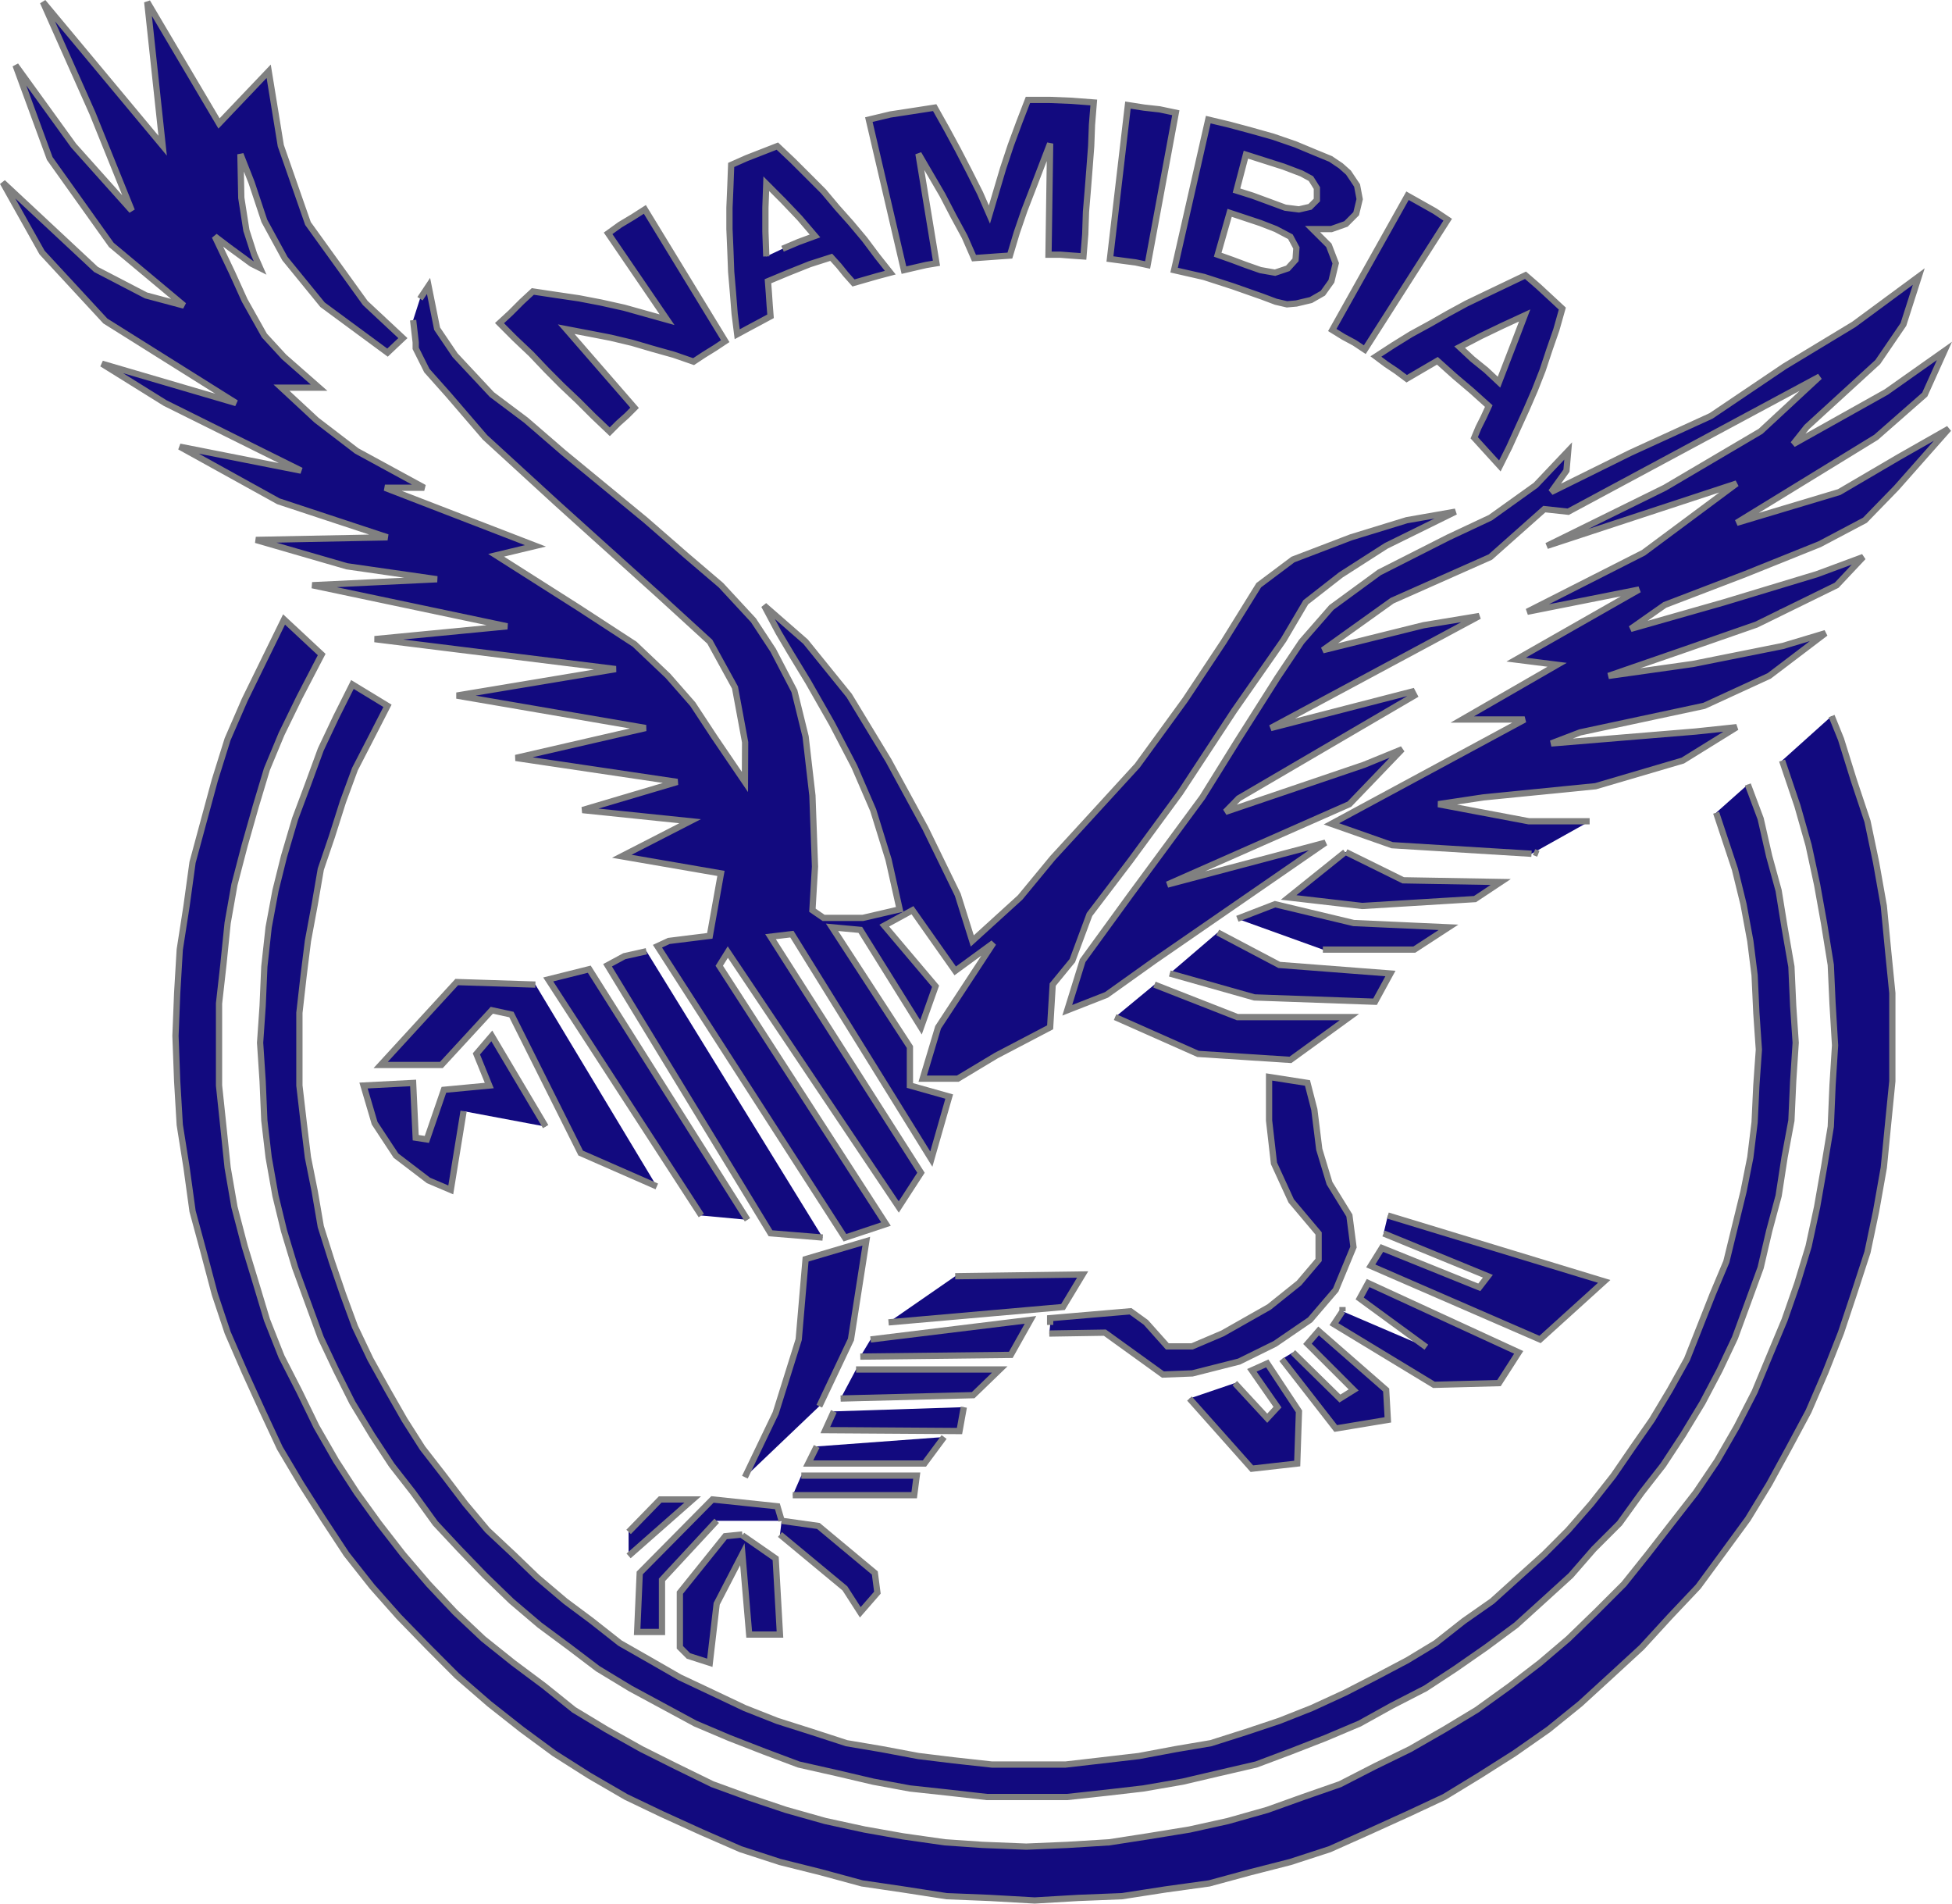 <svg xmlns="http://www.w3.org/2000/svg" width="249.384" height="243.15" viewBox="0 0 249.384 243.15"><g fill="#120a7f" fill-rule="evenodd" stroke="gray" stroke-width=".8" clip-rule="evenodd"><path d="m53.66 38.156 1.088-1.635 1.096 5.463 2.293 3.387 4.697 5.025 4.365 3.273 4.807 4.152 10.488 8.63 5.139 4.478 4.477 3.82 4.15 4.482 2.514 3.822 2.717 5.217 1.432 5.814.87 7.537.329 9.068-.328 5.574 1.426.98h5.023l4.695-1.09-1.418-6.339-1.965-6.34-2.406-5.564-2.848-5.463-3.05-5.354-2.27-3.734-1.515-2.56-1.846-3.462 5.3 4.627 5.569 6.88 5.029 8.3 4.693 8.625 4.154 8.523 1.852 5.898 6.117-5.563 4.156-5.035 3.71-4.043 7.099-7.754 6.12-8.408 4.923-7.424 4.473-7.217 4.37-3.277 7.423-2.838 7.109-2.184 6.227-1.09-8.852 4.363-5.793 3.715-4.48 3.496-2.836 4.81-6.332 9.07-6.891 10.485-6.332 8.625-5.238 6.885-2.191 5.895-2.508 3.06-.328 5.46-6.883 3.605-4.914 2.953h-4.484l1.967-6.559 7.064-10.77-4.877 3.563-5.46-7.752-3.603 1.967 6.553 7.746-1.863 5.246-7.754-12.445-3.61-.332 9.948 15.29v4.917l5.02 1.414-2.286 7.988-17.813-28.734-2.727.324 19.22 30.152-2.837 4.375-21.842-32.559-1.092 1.746 21.3 32.992-5.245 1.746-23.951-37.234 1.447-.672 5.24-.652 1.426-7.975-12.672-2.188 8.732-4.479-13.76-1.424 12.125-3.596-20.643-3.064 16.602-3.822-24.138-4.142 20.32-3.387-30.81-3.824L64.803 80l-24.91-5.25 15.95-.762-11.515-1.654-11.638-3.37 16.818-.329-13.941-4.605-12.602-6.973 15.508 3.06-17.37-8.63-8.077-5.028 17.144 5.027L13.456 41l-8.082-8.742-5.025-8.955 11.916 11.115 6.379 3.314 4.863 1.301-9.285-7.754-7.867-11.035-4.37-11.906 7.43 10.27 7.43 8.305-5.03-12.443L5.485.256 20.78 18.608 18.812.256l9.17 15.512 6.344-6.664 1.547 9.504 3.473 9.941 7.322 10.156 4.805 4.482-1.965 1.854-8.303-6.119-4.811-5.898-2.62-4.803-1.636-4.918-1.42-3.604.109 5.57.65 4.154.986 3.055.77 1.752-1.096-.549-2.838-2.078-1.861-1.416 2.188 4.586 1.635 3.605 2.514 4.477 2.514 2.734 4.479 3.93h-4.805l4.473 4.15 5.135 3.93L54.2 62.3H49.18l19.225 7.424-5.021 1.205 10.482 6.662 7.21 4.695 4.265 4.047 3.162 3.604 2.727 4.148 3.94 5.795.026-5.072L93.9 87.82l-3.215-5.854-6.338-5.793-13.21-11.905-9.183-8.412-4.693-5.459-2.727-3.06-1.424-2.847v-.758l-.33-2.842"/><path d="m105.109 158.072-6.666-.543-20.826-34.234 2.148-1.16 2.822-.633M95.494 155.807l-20.211-32.012-5.242 1.31 19.557 30.155M83.913 151.545l-9.723-4.262-8.852-17.695-2.506-.547-6.445 6.992h-7.754l9.719-10.594 10.049.324"/><path d="m69.71 143.901-6.877-11.586-1.97 2.301 1.644 4.04-5.793.546-2.18 6.336-1.424-.219-.33-6.992-6.336.328 1.42 4.81 2.73 4.147 4.152 3.168 2.844 1.207 1.637-10.055M195.663 109.053l-17.805-1.094-7.758-2.729 24.688-13.328h-7.973l12.12-6.988-5.233-.662 15.715-8.953-14.301 2.842 14.852-7.537 11.906-8.848-24.25 7.97 15.07-7.425 12.242-7.213 7.535-6.988-32.121 17.262-3.051-.332-6.887 6.117-12.555 5.576-8.852 6.332 12.875-3.197 7.109-1.172-26.648 14.31 18.078-4.663.27.514-22.44 13.126-1.695 1.73 17.695-6.009 4.89-1.996-6.745 7.02-23.262 10.27 20.199-5.352-21.84 15.07-6.125 4.371-5.016 1.965 1.965-6.336 6.113-8.41 9.176-12.449 4.48-7.213 5.125-8.082 3.07-4.584 3.82-4.375 6.117-4.477 8.84-4.48 5.355-2.514 5.797-4.15 4.14-4.37-.218 2.515-1.961 2.732 10.16-5.025 10.27-4.699 9.39-6.332 8.849-5.352 8.3-6.119-1.96 6.12-3.277 4.802-9.074 8.303-1.734 2.186 11.898-6.662 7.426-5.244-2.512 5.572-6.223 5.46-17.81 10.923 13.11-3.932 7.645-4.482 6.332-3.6-6.664 7.535-4.035 4.15-5.79 3.06-9.511 3.823-10.266 3.932-4.363 3.061 11.91-3.39 11.898-3.603 5.902-2.188-3.391 3.604-10.258 5.031-9.402 3.273-9.5 3.28 10.813-1.53 11.469-2.297 5.453-1.637-7.195 5.463-8.305 3.82-15.844 3.391-3.711 1.418 18.469-1.527 5.234-.553-6.883 4.264-11.141 3.275-14.305 1.424-5.79.871 11.575 2.184h7.762M227.773 77.813v.547M95.167 188.682l3.93-8.188 2.945-9.402.879-10.262 7.752-2.293-1.957 12.555-4.043 8.527M101.28 190.98h15.515l.326-2.5h-14.748M104.339 184.752l-1.088 2.188h14.85l2.514-3.39M106.527 180.276l-1.092 2.398 17.15.113.55-3.05M107.396 178.635l16.936-.43 3.395-3.28h-18.36M109.91 173.28l19.227-.22 2.516-4.473-20.428 2.504M113.519 168.908l22.285-1.96 2.512-4.157-16.28.223"/><path d="m134.054 170.334 7.102-.113 7.422 5.352 3.758-.148 5.969-1.512 4.594-2.266 4.473-3.059 3.28-3.828 2.267-5.473-.523-4.027-2.54-4.125-1.308-4.328-.633-5.094-.875-3.387-4.906-.766v5.566l.625 5.47 2.207 4.804 3.496 4.148v3.387l-2.508 2.95-3.82 3.062-5.945 3.371-3.891 1.656h-3.164l-2.738-3.066-1.965-1.418-10.266.88v.866M151.964 178.635l7.973 8.961 5.793-.656.223-6.664-4.051-6.125-1.965.883 3.273 4.703-1.31 1.414-4.144-4.484M163.765 173.608l6.887 8.855 6.656-1.102-.215-3.82-8.633-7.539-1.422 1.645 5.902 5.895-1.754 1.094-6-5.895M171.515 167.49v-.543M177.308 155.26l27.64 8.414-8.194 7.418-21.63-9.395 1.423-2.289 12.445 5.023 1.094-1.418-13.324-5.465M182.23 172.08l-8.52-6.227 1.078-1.969 19.238 8.855-2.52 3.926-8.305.22-12.781-7.75 1.094-1.646M99.646 196.002l8.3 6.883 1.964 3.055 2.184-2.508-.328-2.516-7.207-6.004-4.695-.66M94.843 196.111l4.254 2.953.549 9.72h-3.93l-.873-10.267-3.281 6.332-.88 7.54-2.728-.876-1.096-1.098v-6.984l5.795-7.21 2.189-.22"/><path d="m91.562 194.252-6.988 7.54v6.66h-3.172l.328-7.536 9.289-9.39 8.297.874.547 1.852M80.308 198.736l8.19-7.21h-4.153l-4.037 4.147"/><path d="m223.3 100.205 1.637 4.367 1.094 4.807 1.203 4.377.758 4.691.875 5.023.227 5.023.32 4.703-.32 4.906-.227 5.023-.875 4.707-.758 4.91-1.203 4.477-1.094 4.7-1.637 4.48-1.645 4.483-1.965 4.148-2.184 4.145-2.516 4.152-2.512 3.82-2.73 3.496-2.84 3.938-3.277 3.273-2.953 3.391-3.594 3.27-3.383 3.063-3.828 2.836-3.93 2.734-3.832 2.516-4.254 2.184-4.148 2.301-4.38 1.852-4.472 1.742-4.375 1.641-4.688 1.086-4.703 1.102-5.031.871-4.695.543-5.016.547h-10.273l-4.81-.547-5.02-.543-4.693-.87-4.701-1.103-4.811-1.086-4.367-1.64-4.48-1.743-4.366-1.852-4.256-2.3-4.045-2.185-4.152-2.516-3.604-2.734-3.826-2.836-3.607-3.063-3.385-3.27-3.271-3.39-3.06-3.274-2.843-3.938-2.73-3.496-2.511-3.82-2.514-4.152-2.078-4.145-1.961-4.148-1.643-4.484-1.635-4.48-1.422-4.699-1.09-4.477-.873-4.91-.551-4.707-.217-5.023-.324-4.906.324-4.703.217-5.023.55-5.023.874-4.69 1.09-4.378 1.422-4.807 1.635-4.367 1.643-4.484 1.96-4.146 2.079-4.146 4.48 2.727-2.184 4.258-1.971 3.82-1.53 4.16-1.42 4.475-1.415 4.154-.77 4.475-.873 4.697-.545 4.371-.545 4.805v9.285l.545 4.695.545 4.484.873 4.363.77 4.484 1.416 4.477 1.42 4.148 1.529 4.156 1.97 4.145 2.185 3.934 2.182 3.82 2.295 3.605 2.73 3.512 2.732 3.594 2.844 3.387 3.27 3.06 3.06 2.944 3.607 3.055 3.385 2.523 3.6 2.836 3.832 2.184 3.814 2.191 4.16 1.961 4.148 1.965 4.148 1.637 4.477 1.422 4.369 1.422 4.48.758 4.697.883 4.48.547 4.914.54h9.398l4.695-.54 4.69-.547 4.7-.883 4.484-.758 4.473-1.422 4.262-1.422 4.14-1.637 4.274-1.965 3.82-1.96 4.148-2.192 3.609-2.184 3.605-2.836 3.605-2.523 3.387-3.055 3.273-2.945 3.05-3.059 2.958-3.387 2.832-3.594 2.41-3.512 2.512-3.605 2.289-3.82 2.188-3.934 1.64-4.145 1.642-4.156 1.742-4.148 1.094-4.477 1.098-4.484.87-4.363.548-4.484.223-4.695.324-4.582-.324-4.703-.223-4.805-.547-4.37-.871-4.698-1.098-4.475-2.398-7.215"/><path d="m234.007 91.463 1.195 2.95 1.637 5.251 1.746 5.236 1.098 5.246.988 5.572.535 5.572.555 5.563v11.251l-.555 5.577-.535 5.461-.988 5.57-1.098 5.234-1.746 5.36-1.637 4.913-1.977 5.023-2.172 5.031-2.516 4.691-2.508 4.59-2.73 4.477-3.285 4.484-3.051 4.148-3.613 3.82-3.602 3.93-3.93 3.617-3.938 3.602-4.043 3.273-4.367 3.055-4.48 2.84-4.473 2.73-4.7 2.195-5.03 2.285-4.906 2.191-5.023 1.633-5.133 1.313-5.242 1.422-5.57.77-5.574.863-5.57.22-5.574.327-5.79-.328-5.458-.219-5.574-.863-5.24-.77-5.242-1.422-5.244-1.313-5.027-1.633-5.021-2.19-5.023-2.286-4.59-2.195-4.701-2.73-4.477-2.84-4.15-3.055-4.148-3.273-4.154-3.602-3.605-3.617-3.82-3.93-3.387-3.82-3.28-4.148-2.948-4.484-2.84-4.477-2.727-4.59-2.188-4.69-2.297-5.032-2.182-5.023-1.641-4.914-1.42-5.359-1.42-5.234-.768-5.57-.867-5.46-.33-5.579-.217-5.789.217-5.46.33-5.564.867-5.572.768-5.572 1.42-5.246 1.42-5.236 1.64-5.252 2.183-5.02 5.027-10.269 4.807 4.48-2.84 5.46-2.293 4.7-1.86 4.47-1.413 4.703-1.428 5.023-1.311 5.027-.871 4.914-.545 5.352-.553 4.918v10.485l.553 5.245.545 5.242.87 5.031 1.312 5.023 1.428 4.688 1.414 4.703 1.859 4.691 2.293 4.48 2.18 4.48 2.514 4.371 2.62 4.035 2.849 3.938 3.055 3.934 3.275 3.82 3.389 3.602 3.602 3.391 3.824 3.06 3.938 2.94 3.822 3.07 4.148 2.508 4.479 2.508 4.367 2.184 4.703 2.301 4.475 1.633 4.914 1.648 5.027 1.418 5.023 1.09 4.914.871 5.354.762 4.809.328 5.57.223 5.246-.223 5.348-.328 4.918-.762 5.348-.87 4.918-1.09 5.02-1.419 4.598-1.648 4.688-1.633 4.484-2.3 4.477-2.185 4.37-2.508 4.153-2.508 4.258-3.07 3.824-2.94 3.598-3.06 3.5-3.39 3.609-3.603 3.055-3.82 3.055-3.934 3.07-3.938 2.719-4.035 2.516-4.37 2.297-4.48 1.859-4.48 1.96-4.692 1.638-4.703 1.426-4.688 1.086-5.023.883-5.03.867-5.243.223-5.246.324-5.129-.324-5.355-.223-4.918-.867-5.352-.883-4.914-1.086-5.027-1.426-5.023-1.957-5.789M195.984 108.838l.55.215"/><path d="m171.96 108.838 7.309 3.604 12.46.217-3.284 2.18-14.41.881-9.402-1.088 7.219-5.793M158.085 117.356l4.813-1.859 10.043 2.404 12.117.547-4.367 2.844h-11.684M155.57 119.104l7.867 4.148 14.203 1.094-1.97 3.605-15.405-.55-10.813-3.056M147.492 125.764l10.594 4.152h14.309l-7.535 5.465-11.805-.766-10.59-4.699M77.904 55.151l1.092-1.094 1.1-.982.979-.982-8.736-10.05 2.84.544 2.84.55 2.734.651 2.615.768 2.734.766 2.51.871 1.314-.87 1.418-.878 1.31-.87-10.268-16.827-1.535.982-1.64.982-1.52 1.094 7.533 11.031-2.73-.762-2.73-.766-2.95-.658-2.842-.545-2.947-.434-2.951-.443-1.418 1.313-1.42 1.422-1.42 1.31 1.963 1.968 2.078 1.967 1.973 2.074 1.959 1.967 2.074 1.967 1.97 1.967zm97.877-9.614 2.184-1.422 2.293-1.42 2.398-1.31 2.3-1.31 2.407-1.31 2.512-1.206 2.508-1.199 2.512-1.2 1.64 1.42L198.072 38l1.527 1.418-.77 2.73-.875 2.513-.867 2.621-.988 2.514-1.09 2.514-1.098 2.4-1.09 2.404-1.203 2.404-1.094-1.203-1.094-1.2-1.086-1.198.547-1.314.656-1.31.656-1.423-2.188-1.965-2.188-1.857-2.188-1.963-1.305.76-1.31.766-1.308.766-1.32-.986-1.305-.873zm10.699-1.199 2.738-1.424 2.727-1.31 2.844-1.312-1.086 2.842-1.098 2.84-1.098 2.84-1.633-1.53-1.754-1.42zm-16.27-2.189 1.414.875 1.422.764 1.316.875 10.594-16.6-1.641-1.096-1.742-.982-1.754-.986zm-20.211-7.645 4.367-19.225 2.73.652 2.84.764 2.734.77 2.844.98 2.617 1.092 1.863.764 1.305.877.98.871 1.098 1.64.332 1.751-.445 1.855-1.305 1.31-1.86.655h-2.41l2.083 2.074.879 2.295-.551 2.295-1.094 1.527-1.523.873-1.86.441-1.202.107-1.422-.33-1.742-.654-3.72-1.309-3.71-1.203zm5.57-1.967 1.528-5.352 1.977.656 1.965.654 1.96.764 1.86.98.766 1.425-.11 1.531-.987 1.086-1.63.55-1.858-.327-1.863-.654-1.746-.654zm2.403-8.195 1.203-4.586 2.406.766 2.402.766 2.297.873 1.203.654.758 1.203v1.531l-.871.871-1.418.328-1.75-.219-2.07-.764-2.086-.768zm-16.168 8.74 1.637.22 1.645.218 1.53.33 3.603-19.447-2.07-.436-1.973-.219-2.074-.324zm-26.318 1.422-4.484-19.225 2.742-.656 2.834-.434 2.836-.44 1.533 2.73 1.42 2.622 1.416 2.732 1.428 2.836 1.195 2.734.875-2.95.875-2.946.98-2.95 1.09-2.95 1.098-2.842h2.84l2.727.11 2.848.218-.23 2.838-.102 2.732-.215 2.844-.223 2.834-.227 2.734-.094 2.84-.23 2.838-1.527-.107-1.418-.109h-1.52l.21-14.199-1.093 2.84-1.09 2.84-1.098 2.84-.977 2.84-.883 2.95-1.523.106-1.531.113-1.531.107-1.197-2.736-1.42-2.617-1.418-2.727-1.531-2.625-1.531-2.625 2.3 13.984-1.32.221-1.417.326zm-21.303 8.191 1.418-.768 1.422-.76 1.42-.766-.111-1.42-.102-1.53-.117-1.528 2.625-1.094 2.732-1.09 2.727-.873.986 1.09.877 1.088.979 1.098 1.53-.438 1.524-.438 1.65-.438-1.65-2.076-1.635-2.182-1.742-2.076-1.754-1.967-1.744-2.076-1.967-1.967-1.971-1.965-1.965-1.857-1.963.766-1.967.766-1.971.875-.102 2.727-.117 2.732v2.73l.117 2.732.102 2.73.225 2.62.217 2.733zm3.715-9.94-.11-3.169V26.53l.11-3.059 2.176 2.184 2.084 2.188 1.963 2.295-2.078.762-2.066.875"/></g></svg>